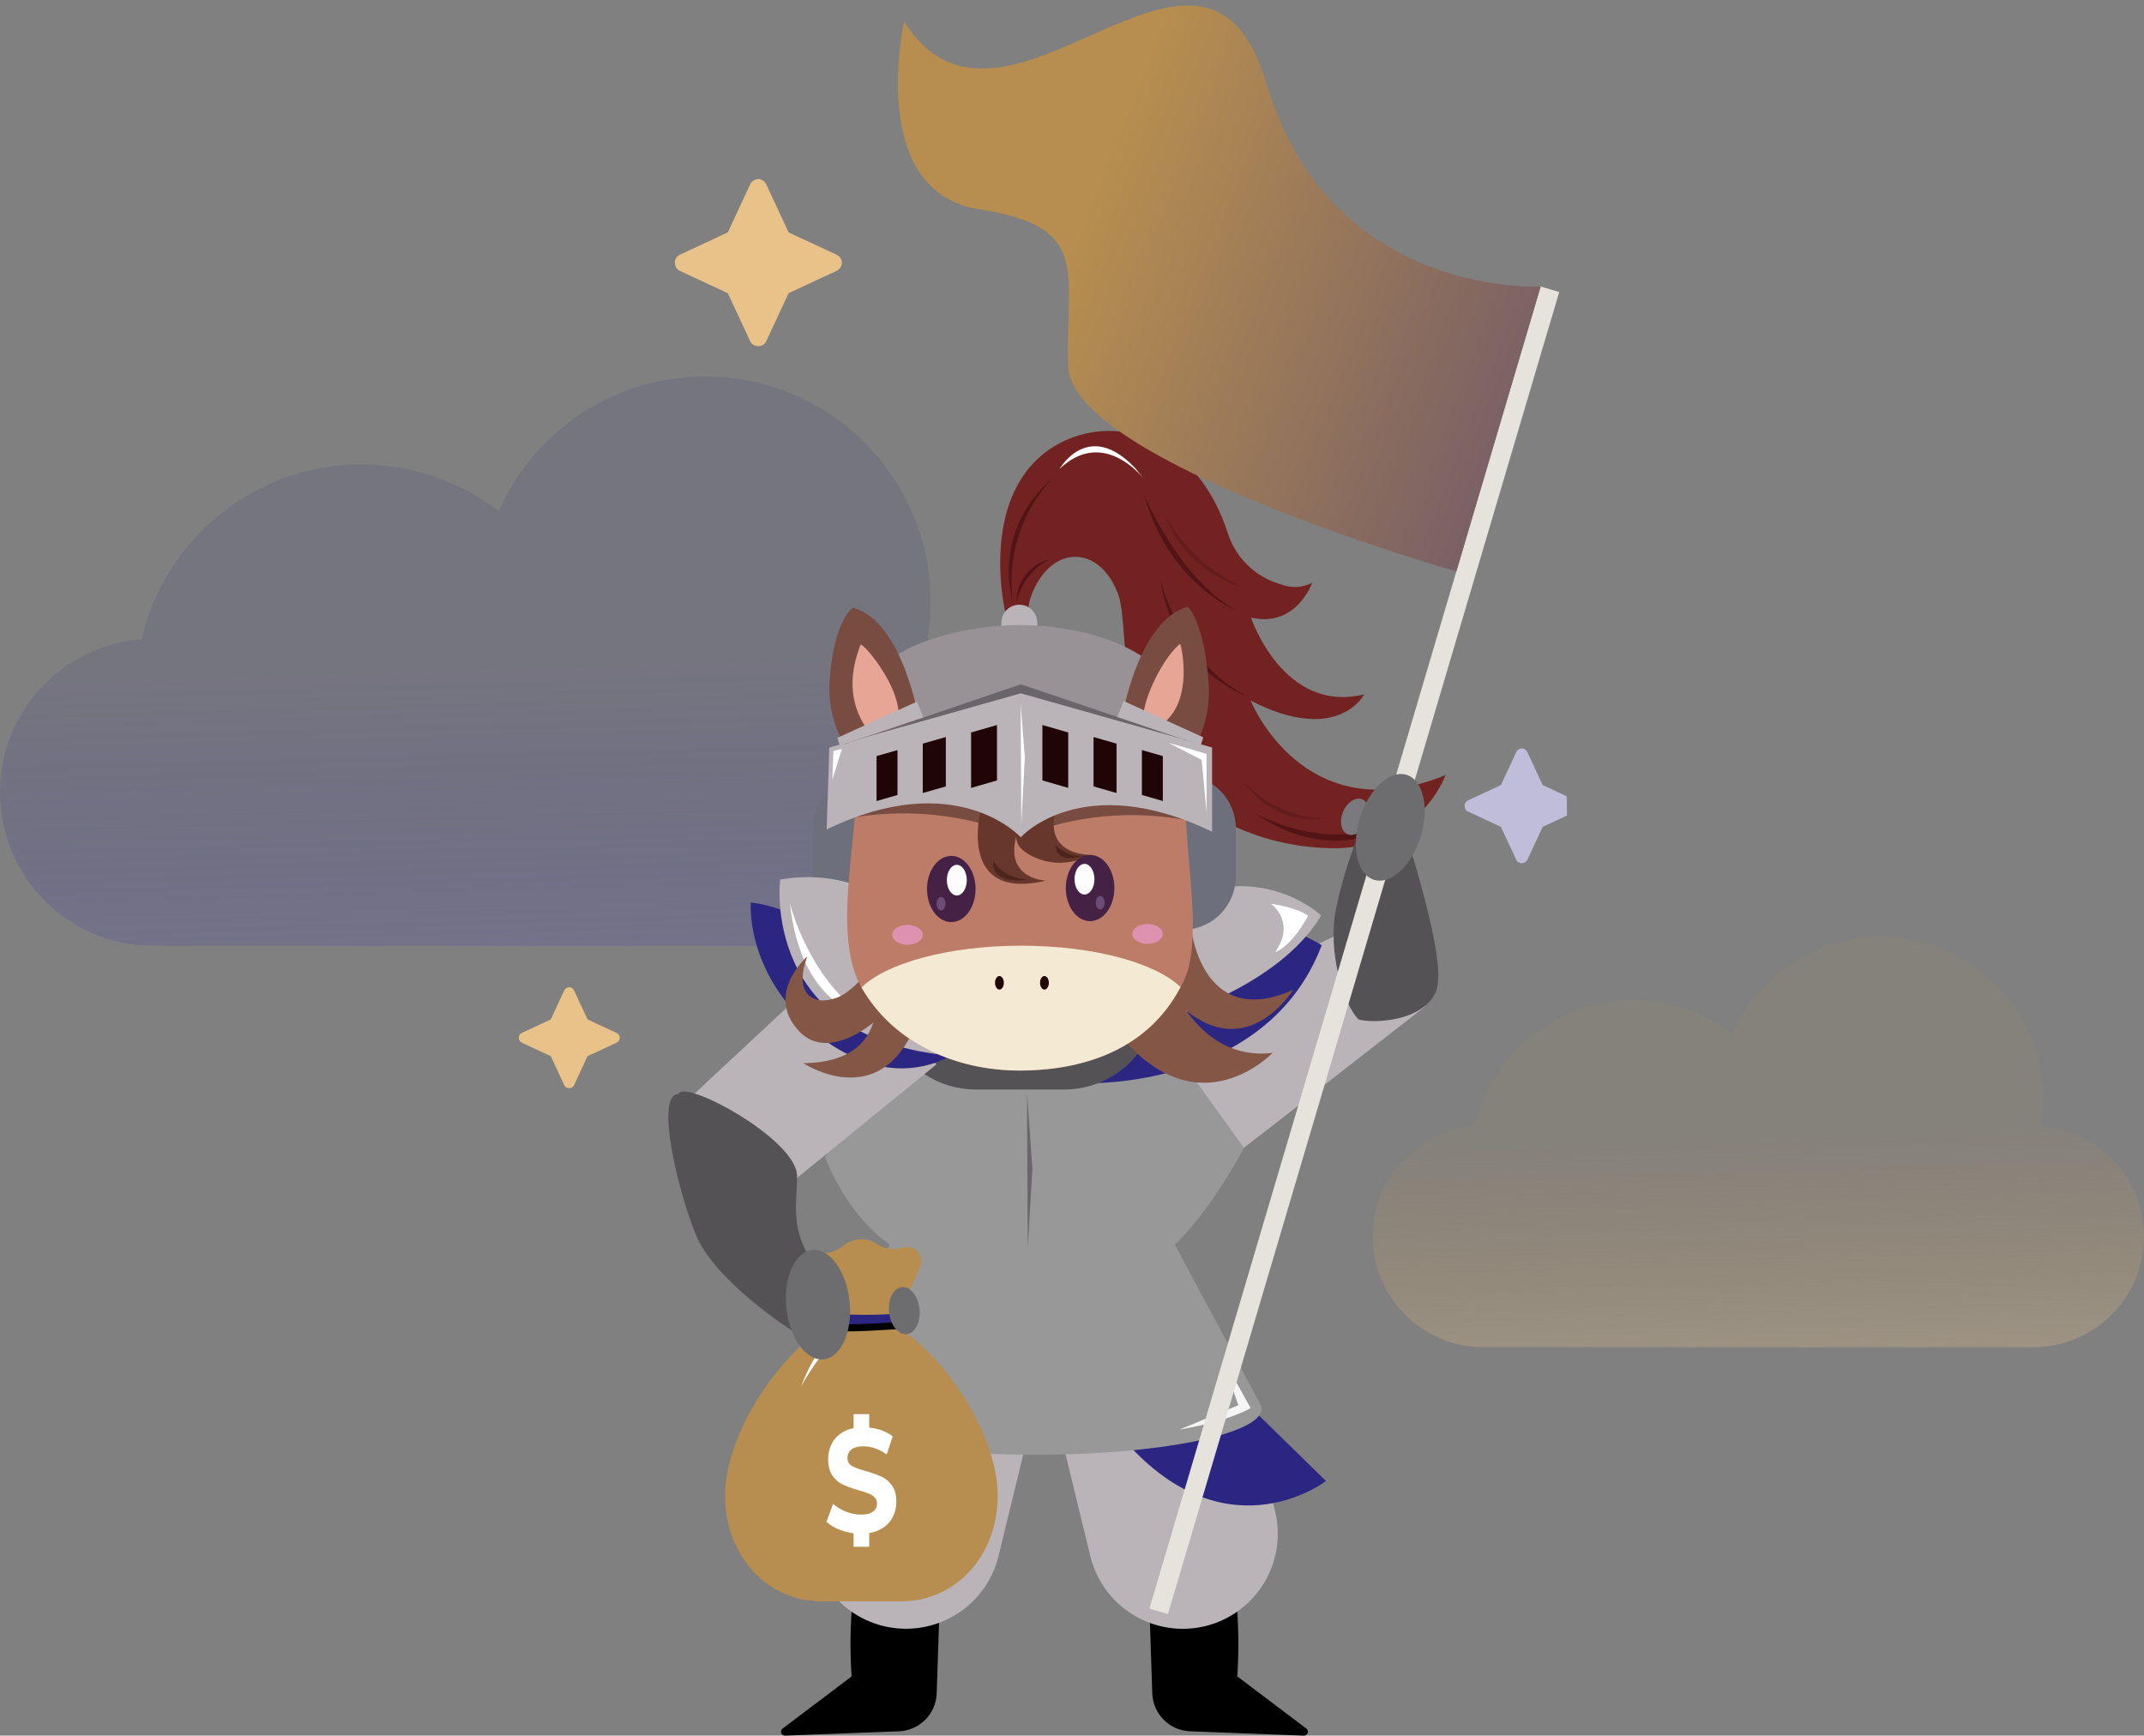 <svg width="467" height="378" viewBox="0 0 467 378" fill="none" xmlns="http://www.w3.org/2000/svg">
<rect x="0" y="0" width="467" height="378" fill="#808080" stroke="none"/>
<path fill-rule="evenodd" clip-rule="evenodd" d="M202.699 131.108C202.699 133.867 202.472 136.573 202.035 139.208C219.347 140.472 233 154.919 233 172.554C233 191.019 218.031 205.989 199.565 205.989H115.629H112.146H33.435C14.969 205.989 0 191.019 0 172.554C0 154.958 13.593 140.536 30.851 139.217C35.862 117.415 55.388 101.155 78.711 101.155C89.973 101.155 100.349 104.946 108.633 111.321C116.244 94.054 133.51 82 153.592 82C180.713 82 202.699 103.986 202.699 131.108Z" fill="url(#paint0_linear_419_4638)"/>
<path fill-rule="evenodd" clip-rule="evenodd" d="M445.152 239.408C445.152 241.398 444.988 243.349 444.673 245.249C457.156 246.16 467 256.576 467 269.292C467 282.606 456.207 293.4 442.892 293.4H382.372H379.861H323.108C309.793 293.4 299 282.606 299 269.292C299 256.605 308.801 246.206 321.244 245.255C324.858 229.535 338.936 217.811 355.753 217.811C363.873 217.811 371.355 220.545 377.328 225.141C382.815 212.691 395.265 204 409.744 204C429.3 204 445.152 219.853 445.152 239.408Z" fill="url(#paint1_linear_419_4638)"/>
<path d="M218.949 133.242C218.949 133.242 213.154 108.927 228.275 98.088C232.14 95.355 236.753 93.876 241.489 93.851C246.224 93.827 250.852 95.258 254.746 97.951C259.477 101.221 264.415 106.769 267.449 116.153C268.311 118.822 269.823 121.236 271.848 123.179C273.874 125.121 276.35 126.531 279.056 127.283C280.143 127.704 281.307 127.89 282.472 127.828C283.637 127.766 284.775 127.458 285.811 126.923C285.811 126.923 282.382 136.786 272.49 134.509C272.49 134.509 279.502 155.57 297.16 151.221C297.16 151.221 291.451 162.368 272.421 152.591C272.421 152.591 283.993 181.409 314.904 168.789C312.853 173.633 309.387 177.746 304.957 180.59C300.528 183.435 295.343 184.878 290.08 184.731C273.09 184.509 248.265 175.57 245.368 145.468C244.888 140.451 244.648 132.745 243.653 129.714C239.744 118.687 229.338 118.498 224.949 128.927C223.389 132.642 224.298 133.19 224.298 133.19L218.949 133.242Z" fill="#732222"/>
<path d="M229.304 104.064C225.962 107.609 223.447 111.848 221.938 116.478C220.429 121.108 219.965 126.014 220.577 130.844C220.577 130.844 215.657 116.05 229.304 104.064Z" fill="#521414"/>
<path d="M228.464 121.854C226.401 122.388 224.581 123.606 223.301 125.307C222.021 127.009 221.357 129.093 221.418 131.221C221.855 129.248 222.71 127.391 223.925 125.776C225.141 124.16 226.688 122.823 228.464 121.854Z" fill="#521414"/>
<path d="M249.243 107.831C249.243 107.831 256.718 125.998 269.404 133.036C269.404 133.036 254.506 127.111 249.243 107.831Z" fill="#521414"/>
<path d="M252.705 126.17C252.705 126.17 257.025 144.149 271.443 151.529C271.443 151.529 256.048 146.683 252.705 126.17Z" fill="#521414"/>
<path d="M305.818 177.813C305.818 177.813 293.337 186.957 273.673 177.334C273.673 177.334 290.097 189.971 305.818 177.813Z" fill="#521414"/>
<path d="M288.434 178.344C285.074 178.77 281.662 178.249 278.583 176.839C275.505 175.429 272.883 173.186 271.015 170.364C275.575 175.166 281.815 178.025 288.434 178.344Z" fill="#651C1C"/>
<path d="M270.501 127.779C266.631 126.678 263.081 124.667 260.149 121.915C257.216 119.162 254.987 115.747 253.648 111.957C257.43 118.893 263.336 124.437 270.501 127.779Z" fill="#651C1C"/>
<path d="M249.174 104.303C248.745 103.806 240.276 93.121 230.812 102.111C230.812 102.111 237.036 91.118 247.305 101.991" fill="white"/>
<path d="M185.495 350.962C185.178 355.671 185.178 360.396 185.495 365.105C185.495 365.105 176.083 372.246 170.46 376.458C170.313 376.568 170.206 376.721 170.153 376.896C170.1 377.071 170.104 377.258 170.166 377.431C170.227 377.603 170.342 377.751 170.494 377.853C170.645 377.956 170.826 378.007 171.009 377.999L195.868 377.057C198.008 376.957 200.033 376.058 201.544 374.54C203.054 373.022 203.941 370.994 204.028 368.855L204.594 351.732L185.495 350.962Z" fill="black"/>
<path d="M269.501 350.962C269.818 355.671 269.818 360.396 269.501 365.105C269.501 365.105 278.931 372.246 284.537 376.458C284.683 376.568 284.791 376.721 284.844 376.896C284.897 377.071 284.892 377.258 284.831 377.431C284.77 377.603 284.655 377.751 284.503 377.853C284.351 377.956 284.171 378.007 283.988 377.999L259.146 377.057C257.006 376.957 254.981 376.058 253.47 374.54C251.96 373.022 251.073 370.994 250.986 368.855L250.42 351.732L269.501 350.962Z" fill="black"/>
<path d="M189.538 304.374L223.871 312.714L217.494 338.902C216.194 344.242 212.823 348.847 208.123 351.704C203.424 354.561 197.78 355.437 192.435 354.138C187.089 352.839 182.478 349.473 179.617 344.779C176.757 340.085 175.88 334.449 177.18 329.109L182.107 308.877C182.492 307.298 183.489 305.935 184.88 305.09C186.27 304.244 187.94 303.985 189.521 304.37L189.538 304.374Z" fill="#BAB3B8"/>
<path d="M262.486 354.167C257.141 355.447 251.507 354.556 246.82 351.69C242.132 348.825 238.775 344.218 237.485 338.882L231.108 312.694L265.391 304.366C266.973 303.981 268.642 304.24 270.033 305.086C271.423 305.931 272.42 307.294 272.805 308.873L277.732 329.105C278.381 331.751 278.501 334.498 278.086 337.19C277.67 339.882 276.728 342.466 275.312 344.794C273.896 347.122 272.034 349.148 269.833 350.756C267.632 352.365 265.136 353.524 262.486 354.167Z" fill="#BAB3B8"/>
<path d="M188.101 299.267L164.271 322.554C164.271 322.554 187.261 340.277 210.354 311.047L188.101 299.267Z" fill="#2A2681"/>
<path d="M265.316 254.332L288.183 236.587L269.933 208.47L246.104 228.886L265.316 254.332Z" fill="#BAB3B8"/>
<path d="M268.363 217.776C266.422 224.172 272.878 243.382 274.037 246.753C274.059 246.815 274.092 246.873 274.137 246.921C274.181 246.97 274.235 247.009 274.295 247.036C274.356 247.063 274.421 247.077 274.487 247.078C274.553 247.079 274.618 247.066 274.679 247.041L310.54 219.11C304.765 215.27 293.146 206.89 292.875 204.088C292.604 201.285 277.133 211.495 269.432 216.95C269.19 216.959 268.957 217.044 268.765 217.192C268.574 217.34 268.433 217.544 268.363 217.776Z" fill="#BAB3B8"/>
<path d="M291.093 197.5C288.935 207.434 292.889 219.206 295.954 222.045C299.445 222.957 310.048 222.405 312.775 215.943C315.503 209.48 306.648 183.203 303.154 171.522L295.513 182.014C295.373 183.986 293.251 187.566 291.093 197.5Z" fill="#555256"/>
<path d="M297.714 178.966C296.837 181.067 294.97 182.287 293.543 181.692C292.116 181.096 291.67 178.91 292.547 176.809C293.424 174.708 295.291 173.488 296.718 174.084C298.145 174.679 298.591 176.865 297.714 178.966Z" fill="#7A7A7E"/>
<path d="M265.01 299.267L288.824 322.554C288.824 322.554 265.851 340.277 242.74 311.047L265.01 299.267Z" fill="#2A2681"/>
<path d="M274.645 306.065L255.272 269.9L193.913 270.859L176.032 306.065C175.945 306.295 175.899 306.538 175.895 306.784C175.895 312.332 198.028 316.835 225.355 316.835C252.683 316.835 274.816 312.332 274.816 306.784C274.801 306.536 274.743 306.293 274.645 306.065Z" fill="#999899"/>
<path d="M197.685 224.969L179.718 251.973C179.718 251.973 184.209 265.007 195.047 271.937C202.595 276.764 241.817 276.364 248.911 276.048C248.911 276.048 257.844 273.719 270.993 250.038L251.843 223.445L197.685 224.969Z" fill="#999899"/>
<path d="M236.861 235.895C236.861 235.895 276.022 237.14 287.888 205.869C287.888 205.869 258.197 185.835 233.304 222.656L236.861 235.895Z" fill="#2A2681"/>
<path d="M233.707 227.088C233.707 227.088 274.771 221.001 287.779 199.393C287.779 199.393 276.925 188.923 259.906 194.786C254.2 196.83 231.211 208.378 233.707 227.088Z" fill="#BAB3B8"/>
<path d="M276.807 196.822C276.807 196.822 282.507 197.602 284.913 199.445C284.913 199.445 281.895 205.555 277.788 207.399L278.753 205.632C279.545 204.183 279.789 202.498 279.439 200.885C279.089 199.273 278.169 197.841 276.847 196.854L276.807 196.822Z" fill="white"/>
<path d="M192.25 217.024H252.117C252.117 222.396 249.98 227.549 246.177 231.348C242.373 235.147 237.215 237.281 231.836 237.281H212.514C207.138 237.276 201.984 235.14 198.184 231.342C194.384 227.543 192.25 222.394 192.25 217.024Z" fill="#555256"/>
<path d="M188.821 168.789V202.522C185.724 202.522 182.755 201.294 180.565 199.107C178.376 196.92 177.146 193.954 177.146 190.861V180.45C177.146 177.358 178.376 174.392 180.565 172.205C182.755 170.018 185.724 168.789 188.821 168.789Z" fill="#6D707C"/>
<path d="M257.517 202.521V168.788C260.614 168.788 263.583 170.016 265.773 172.203C267.962 174.39 269.192 177.356 269.192 180.449V190.86C269.192 193.952 267.962 196.918 265.773 199.105C263.583 201.292 260.614 202.521 257.517 202.521Z" fill="#6D707C"/>
<path d="M222.029 131.7C222.542 131.7 223.051 131.801 223.525 131.998C223.999 132.194 224.43 132.481 224.793 132.844C225.156 133.206 225.444 133.637 225.64 134.111C225.837 134.584 225.938 135.092 225.938 135.605V138.087H218.12V135.622C218.118 135.108 218.217 134.598 218.413 134.122C218.608 133.647 218.896 133.214 219.259 132.85C219.622 132.486 220.054 132.197 220.529 131.999C221.005 131.802 221.514 131.7 222.029 131.7Z" fill="#BAB3B8"/>
<path d="M171.414 258.328L149.703 239.64L184.573 207.149L203.959 231.823L171.414 258.328Z" fill="#BAB3B8"/>
<path d="M259.368 201.647C259.368 201.647 261.477 224.592 281.656 215.586C281.656 215.586 270.958 233.12 255.939 217.846L259.368 201.647Z" fill="#845646"/>
<path d="M254.261 212.178C254.261 212.178 260.45 231.356 277.2 229.301C277.2 229.301 260.964 246.424 243.7 225.14L254.261 212.178Z" fill="#845646"/>
<path d="M207.167 229.907C207.167 229.907 185.505 199.238 163.55 196.552C163.55 196.552 162.299 209.865 174.919 222.375C179.025 226.737 184.194 229.954 189.918 231.71C192.769 232.579 195.764 232.868 198.727 232.558C201.69 232.249 204.56 231.347 207.167 229.907Z" fill="#2A2681"/>
<path d="M213.401 218.41C213.401 218.41 198.659 186.576 169.924 191.565C169.924 191.565 165.527 226.313 207.167 229.908L213.401 218.41Z" fill="#BAB3B8"/>
<path d="M172.054 196.692C172.054 196.692 175.853 212.552 187.939 221.055C187.939 221.055 174.466 219.055 172.054 196.692Z" fill="white"/>
<path d="M185.135 202.298C185.135 202.298 194.633 208.445 184.706 215.894C183.088 217.192 181.073 217.899 178.997 217.897C176.906 217.692 172.98 216.305 175.826 208.308C175.826 208.308 166.431 216.544 174.111 224.644C183.455 234.404 202.536 213.154 201.388 204.524L185.135 202.298Z" fill="#845646"/>
<path d="M189.987 210.466C189.987 210.466 196.845 231.373 174.986 231.545C174.986 231.545 191.513 242.589 199.417 223.223L189.987 210.466Z" fill="#845646"/>
<path d="M258.787 185.21C259.421 193.361 261.084 206.46 258.049 213.173C251.38 227.916 237.065 233.156 222.047 233.156C208.657 233.156 194.873 227.522 187.759 215.262C183.301 207.608 184.433 195.844 185.427 185.844C187.296 166.82 188.376 156.734 195.233 148.173C200.548 141.495 212.635 136.666 222.15 136.666C232.772 137.09 242.846 141.492 250.369 148.995C257.124 156.169 257.689 170.861 258.787 185.21Z" fill="#BD7C68"/>
<path d="M258.358 165.621C257.261 156.923 255.238 147.128 248.518 142.796C241.797 138.464 231.802 136.118 221.756 136.118C212.223 136.118 200.154 139.046 194.822 143.104C187.965 148.241 186.696 153.738 184.827 165.279L258.358 165.621Z" fill="#989297"/>
<path d="M257.14 214.969C251.637 209.695 238.179 205.962 222.441 205.962C206.702 205.962 193.09 209.729 187.655 215.055C187.689 215.127 187.729 215.195 187.775 215.26C194.89 227.52 208.674 233.154 222.064 233.154C236.413 233.154 250.128 228.342 257.14 214.969Z" fill="#F4EAD3"/>
<path d="M197.668 205.757C199.505 205.757 200.994 204.791 200.994 203.599C200.994 202.408 199.505 201.442 197.668 201.442C195.831 201.442 194.342 202.408 194.342 203.599C194.342 204.791 195.831 205.757 197.668 205.757Z" fill="#DF91B0"/>
<path d="M249.958 205.552C251.795 205.552 253.284 204.586 253.284 203.394C253.284 202.203 251.795 201.237 249.958 201.237C248.121 201.237 246.632 202.203 246.632 203.394C246.632 204.586 248.121 205.552 249.958 205.552Z" fill="#DF91B0"/>
<path d="M217.692 215.517C218.222 215.517 218.652 214.858 218.652 214.044C218.652 213.231 218.222 212.572 217.692 212.572C217.161 212.572 216.731 213.231 216.731 214.044C216.731 214.858 217.161 215.517 217.692 215.517Z" fill="#200506"/>
<path d="M227.499 215.517C228.029 215.517 228.459 214.858 228.459 214.044C228.459 213.231 228.029 212.572 227.499 212.572C226.969 212.572 226.539 213.231 226.539 214.044C226.539 214.858 226.969 215.517 227.499 215.517Z" fill="#200506"/>
<path d="M188.136 160.69L222.321 151.015L258.135 161.152L222.355 149.029L188.136 160.69Z" fill="#6A656A"/>
<path d="M186.301 177.967C186.301 177.967 207.011 168.447 222.303 182.214C210.923 177.514 198.464 176.044 186.301 177.967Z" fill="#794C41"/>
<path d="M222.338 182.214C222.338 182.214 233.842 168.121 258.649 178.669C246.456 176.341 233.849 177.571 222.338 182.214Z" fill="#794C41"/>
<path d="M213.68 176.153C213.68 176.153 208.194 196.427 227.79 191.803C227.79 191.803 216.509 191.409 222.835 178.259L213.68 176.153Z" fill="#66372A"/>
<path d="M237.339 186.203C227.052 185.536 229.864 177.111 229.864 177.111L221.155 176.512C221.089 177.509 221.089 178.511 221.155 179.508C221.155 183.224 221.498 184.371 223.692 185.827C225.26 186.806 227.009 187.458 228.836 187.745C231.763 188.201 234.759 187.658 237.339 186.203Z" fill="#66372A"/>
<path d="M216.355 187.486C216.355 187.486 215.326 192.829 224.156 191.561C224.156 191.63 218.635 191.51 216.355 187.486Z" fill="#4B251C"/>
<path d="M229.864 184.062C229.864 184.062 229.864 188.257 235.642 186.459C233.482 186.415 231.419 185.559 229.864 184.062Z" fill="#4B251C"/>
<path d="M222.338 151.015L180.643 162.796L180.061 180.638C208.468 166.94 222.338 182.35 222.338 182.35C222.338 182.35 235.608 167.453 264.015 181.135V162.796L222.338 151.015Z" fill="#BAB3B8"/>
<path d="M217.161 169.971L211.521 171.597V159.525L217.161 157.899V169.971Z" fill="#200506"/>
<path d="M206.017 171.272L200.994 172.71V161.957L206.017 160.519V171.272Z" fill="#200506"/>
<path d="M195.49 173.139L190.93 174.457V164.663L195.49 163.361V173.139Z" fill="#200506"/>
<path d="M227.053 169.971L232.676 171.597V159.525L227.053 157.899V169.971Z" fill="#200506"/>
<path d="M238.196 171.272L243.202 172.71V161.957L238.196 160.519V171.272Z" fill="#200506"/>
<path d="M248.723 173.139L253.283 174.457V164.663L248.723 163.361V173.139Z" fill="#200506"/>
<path d="M254.535 161.803C254.792 161.803 262.816 164.183 262.816 164.183V176.957L261.736 165.485L254.535 161.803Z" fill="white"/>
<path d="M183.387 163.087L181.535 163.583L181.295 169.833L183.387 163.087Z" fill="white"/>
<path d="M222.321 153.31L222.458 179.474L223.23 164.919L222.321 153.31Z" fill="white"/>
<path d="M223.692 237.983L223.864 271.579L224.875 254.541L223.692 237.983Z" fill="#6A656A"/>
<path opacity="0.9" d="M266.947 296.818L272.416 306.664C272.416 306.664 268.044 309.421 256.9 311.356L269.741 306.047C268.623 303.03 267.69 299.948 266.947 296.818Z" fill="white"/>
<path d="M244.369 156.478C244.369 156.478 247.798 135.211 258.684 132.146C258.684 132.146 262.113 134.902 263.193 147.984C263.681 152.635 262.868 157.329 260.845 161.546C260.622 162.026 260.673 161.94 260.399 161.82L244.369 156.478Z" fill="#794C41"/>
<path d="M257.158 140.484C257.604 142.077 259.438 151.906 254.072 156.923C253.043 157.882 249.426 156.923 249.186 155.501C248.86 153.669 252.22 144.577 256.849 140.347C256.986 140.245 257.124 140.347 257.158 140.484Z" fill="#E7A596"/>
<path d="M243.375 156.152L244.747 152.676L262.096 160.587L261.548 162.299L243.375 156.152Z" fill="#BAB3B8"/>
<path d="M200.137 156.666C200.137 156.666 196.708 135.399 185.821 132.334C185.821 132.334 181.535 134.937 180.678 148.618C180.449 153.177 181.468 157.711 183.627 161.734C183.867 162.214 183.798 162.128 184.073 162.008L200.137 156.666Z" fill="#794C41"/>
<path d="M187.348 140.605C186.919 142.18 183.216 150.211 188.513 158.293C189.285 159.474 195.765 156.786 195.731 155.382C195.577 149.354 189.182 141.358 187.656 140.45C187.627 140.433 187.593 140.423 187.559 140.422C187.525 140.421 187.491 140.428 187.46 140.444C187.429 140.459 187.403 140.482 187.383 140.51C187.364 140.538 187.352 140.57 187.348 140.605Z" fill="#E7A596"/>
<path d="M201.114 156.255L199.742 152.796L182.393 160.69L182.941 162.403L201.114 156.255Z" fill="#BAB3B8"/>
<path d="M207.207 200.824C210.128 200.824 212.496 197.596 212.496 193.614C212.496 189.631 210.128 186.403 207.207 186.403C204.286 186.403 201.918 189.631 201.918 193.614C201.918 197.596 204.286 200.824 207.207 200.824Z" fill="#452146"/>
<path d="M208.412 195.025C209.611 195.025 210.583 193.53 210.583 191.686C210.583 189.843 209.611 188.348 208.412 188.348C207.213 188.348 206.241 189.843 206.241 191.686C206.241 193.53 207.213 195.025 208.412 195.025Z" fill="#FDFDFE"/>
<path d="M204.984 198.294C205.517 198.294 205.949 197.631 205.949 196.814C205.949 195.996 205.517 195.334 204.984 195.334C204.451 195.334 204.02 195.996 204.02 196.814C204.02 197.631 204.451 198.294 204.984 198.294Z" fill="#6B4C75"/>
<path d="M237.443 200.616C240.364 200.616 242.732 197.388 242.732 193.406C242.732 189.424 240.364 186.196 237.443 186.196C234.521 186.196 232.153 189.424 232.153 193.406C232.153 197.388 234.521 200.616 237.443 200.616Z" fill="#452146"/>
<path d="M236.22 194.819C237.419 194.819 238.39 193.324 238.39 191.48C238.39 189.637 237.419 188.142 236.22 188.142C235.021 188.142 234.049 189.637 234.049 191.48C234.049 193.324 235.021 194.819 236.22 194.819Z" fill="#FDFDFE"/>
<path d="M239.649 198.088C240.182 198.088 240.614 197.425 240.614 196.608C240.614 195.79 240.182 195.128 239.649 195.128C239.117 195.128 238.685 195.79 238.685 196.608C238.685 197.425 239.117 198.088 239.649 198.088Z" fill="#6B4C75"/>
<g clip-path="url(#clip0_419_4638)">
<path d="M254.4 351.533L339.625 63.595L335.583 62.398L250.357 350.337L254.4 351.533Z" fill="#E5E3DC"/>
<path d="M335.583 62.403C335.583 62.403 289.744 64.987 275.907 18.293C262.069 -28.401 218.741 39.163 196.928 4.708C196.928 4.708 188.596 41.722 213.268 45.571C237.941 49.42 231.98 58.936 232.675 79.77C233.37 100.604 317.223 124.451 317.223 124.451L335.583 62.403Z" fill="url(#paint2_linear_419_4638)"/>
<path d="M332.672 163.781L336.02 170.98L343.219 174.328C343.665 174.551 344 174.998 344 175.5C344 176.058 343.665 176.504 343.219 176.728L336.02 180.076L332.672 187.275C332.449 187.721 332.002 188 331.5 188C330.942 188 330.496 187.721 330.272 187.275L326.924 180.076L319.725 176.728C319.279 176.504 319 176.058 319 175.5C319 174.998 319.279 174.551 319.725 174.328L326.924 170.98L330.272 163.781C330.496 163.335 330.942 163 331.5 163C332.002 163 332.449 163.335 332.672 163.781Z" fill="#BFBDD9"/>
</g>
<path d="M151.627 269.045C147.717 259.662 142.558 238.266 147.779 238.266C148.948 234.851 173.612 248.16 173.612 256.129C173.612 263.144 171.579 268.748 179.383 278.114L173.612 290.481C171.891 289.508 155.749 278.939 151.627 269.045Z" fill="#555256"/>
<path d="M217.308 325.637C217.308 331.432 215.631 336.382 212.735 340.354C208.828 345.713 202.802 348.737 196.504 348.737H178.759C172.271 348.737 166.088 345.521 162.191 339.892C159.498 336 157.947 331.21 157.947 325.637C157.947 309.318 175.779 286.4 187.627 286.4C199.475 286.4 217.308 309.318 217.308 325.637Z" fill="#B78E4F"/>
<path d="M187.613 288.179C183.337 289.409 178.327 295.004 174.499 301.985C177.108 294.73 182.386 287.924 186.251 287.924C186.716 287.931 187.177 288.017 187.613 288.179Z" fill="white"/>
<path d="M174.945 277.565C177.468 281.855 180.572 287.316 181.35 289.493H194.532C194.532 289.493 197.468 282.474 200.38 275.954C201.433 273.598 199.436 271.026 197.049 271.643C196.136 271.879 195.231 272.031 194.408 272.031C193.099 272.031 191.873 271.51 190.83 270.83C188.703 269.444 186.028 269.576 183.994 271.112C182.94 271.91 181.785 272.586 180.73 272.777C179.82 272.942 178.73 272.946 177.624 272.862C175.253 272.687 173.686 275.425 174.945 277.565Z" fill="#B78E4F"/>
<path d="M179.81 287.554C179.81 287.554 188.97 288.296 195.912 287.554C196.019 287.91 196.044 288.285 195.984 288.652C195.91 289.105 195.62 289.44 195.272 289.477H195.251C195.251 289.477 183.872 290.342 180.773 289.779L180.277 289.655C179.983 289.582 179.734 289.323 179.609 288.961L179.603 288.943C179.44 288.469 179.523 287.91 179.808 287.552L179.81 287.554Z" fill="black"/>
<path d="M179.714 286.028C179.714 286.028 188.967 286.768 195.981 286.028C196.089 286.383 196.114 286.757 196.053 287.122C195.978 287.573 195.686 287.908 195.333 287.945H195.313C195.313 287.945 183.817 288.807 180.69 288.246L180.188 288.122C179.891 288.049 179.639 287.792 179.512 287.431L179.506 287.412C179.341 286.94 179.424 286.384 179.712 286.026L179.714 286.028Z" fill="#2A2681"/>
<path d="M194.281 323.516C193.645 322.639 192.883 321.999 191.994 321.595C191.128 321.211 190.238 320.88 189.331 320.604C189.087 320.53 188.833 320.453 188.57 320.379C187.45 320.078 186.569 319.771 185.928 319.456C185.802 319.395 185.685 319.334 185.576 319.273C184.922 318.898 184.592 318.325 184.592 317.557C184.592 316.788 184.874 316.17 185.443 315.698C185.591 315.576 185.752 315.473 185.925 315.39C186.466 315.125 187.18 314.993 188.069 314.993C188.491 314.994 188.912 315.031 189.328 315.106C190.6 315.323 191.871 315.874 193.141 316.757L194.45 312.816C193.613 312.174 192.636 311.683 191.521 311.342C190.806 311.123 190.071 310.974 189.327 310.897V307.985H185.926V311.035C185.202 311.172 184.502 311.416 183.848 311.758C182.692 312.379 181.825 313.217 181.249 314.273C180.672 315.329 180.384 316.509 180.385 317.814C180.385 319.308 180.703 320.504 181.339 321.402C181.975 322.299 182.737 322.95 183.626 323.355C184.375 323.689 185.143 323.98 185.926 324.227C186.279 324.343 186.655 324.457 187.053 324.574C187.784 324.771 188.505 325.006 189.211 325.279C189.251 325.295 189.291 325.31 189.331 325.329C189.776 325.512 190.18 325.783 190.518 326.127C190.856 326.479 191.025 326.922 191.025 327.457C191.025 328.183 190.738 328.765 190.163 329.203C189.911 329.389 189.629 329.53 189.329 329.619C188.831 329.778 188.221 329.858 187.495 329.858C186.968 329.858 186.443 329.807 185.926 329.707C185.355 329.597 184.795 329.434 184.254 329.219C183.173 328.792 182.24 328.226 181.455 327.52L180.02 331.429C180.838 332.198 181.923 332.822 183.273 333.303C184.132 333.609 185.021 333.82 185.926 333.931V336.87H189.329V333.88C190.168 333.75 190.979 333.483 191.732 333.092C192.898 332.474 193.774 331.636 194.359 330.577C194.943 329.518 195.236 328.349 195.236 327.071C195.236 325.578 194.918 324.393 194.281 323.516Z" fill="white"/>
<path d="M171.28 284.867C171.964 291.44 175.602 296.446 179.405 296.047C183.208 295.648 185.736 289.995 185.051 283.421C184.366 276.848 180.729 271.842 176.926 272.241C173.123 272.64 170.595 278.293 171.28 284.867Z" fill="#6D6D70"/>
<path d="M193.658 285.788C193.953 288.621 195.676 290.763 197.507 290.57C199.337 290.378 200.581 287.926 200.286 285.092C199.991 282.259 198.268 280.117 196.438 280.31C194.608 280.502 193.363 282.954 193.658 285.788Z" fill="#6D6D70"/>
<path d="M309.441 182.237C307.487 188.551 302.942 192.75 299.29 191.617C295.638 190.483 294.262 184.446 296.216 178.133C298.171 171.819 302.715 167.62 306.367 168.753C310.019 169.887 311.395 175.924 309.441 182.237Z" fill="#6D6D70"/>
<path d="M166.897 40.137L171.77 50.613L182.246 55.486C182.896 55.811 183.383 56.461 183.383 57.191C183.383 58.004 182.896 58.653 182.246 58.978L171.77 63.851L166.897 74.327C166.572 74.977 165.922 75.383 165.191 75.383C164.379 75.383 163.73 74.977 163.405 74.327L158.532 63.851L148.056 58.978C147.406 58.653 147 58.004 147 57.191C147 56.461 147.406 55.811 148.056 55.486L158.532 50.613L163.405 40.137C163.73 39.487 164.379 39 165.191 39C165.922 39 166.572 39.487 166.897 40.137Z" fill="#E8C289"/>
<path d="M125.031 215.688L127.978 222.022L134.312 224.969C134.705 225.165 135 225.558 135 226C135 226.491 134.705 226.884 134.312 227.08L127.978 230.027L125.031 236.362C124.835 236.754 124.442 237 124 237C123.509 237 123.116 236.754 122.92 236.362L119.973 230.027L113.638 227.08C113.246 226.884 113 226.491 113 226C113 225.558 113.246 225.165 113.638 224.969L119.973 222.022L122.92 215.688C123.116 215.295 123.509 215 124 215C124.442 215 124.835 215.295 125.031 215.688Z" fill="#E8C289"/>
<defs>
<linearGradient id="paint0_linear_419_4638" x1="221.87" y1="393" x2="214.89" y2="141.239" gradientUnits="userSpaceOnUse">
<stop stop-color="#EAECF4"/>
<stop offset="1" stop-color="#2A2681" stop-opacity="0.12"/>
</linearGradient>
<linearGradient id="paint1_linear_419_4638" x1="458.975" y1="381" x2="455.251" y2="246.677" gradientUnits="userSpaceOnUse">
<stop stop-color="#EAECF4"/>
<stop offset="1" stop-color="#B78E4F" stop-opacity="0.1"/>
</linearGradient>
<linearGradient id="paint2_linear_419_4638" x1="246.164" y1="20.611" x2="467.941" y2="107.453" gradientUnits="userSpaceOnUse">
<stop stop-color="#B78E4F"/>
<stop offset="1" stop-color="#2A2681"/>
</linearGradient>
<clipPath id="clip0_419_4638">
<rect width="350.254" height="143.372" fill="white" transform="translate(338.679) rotate(89.148)"/>
</clipPath>
</defs>
</svg>
